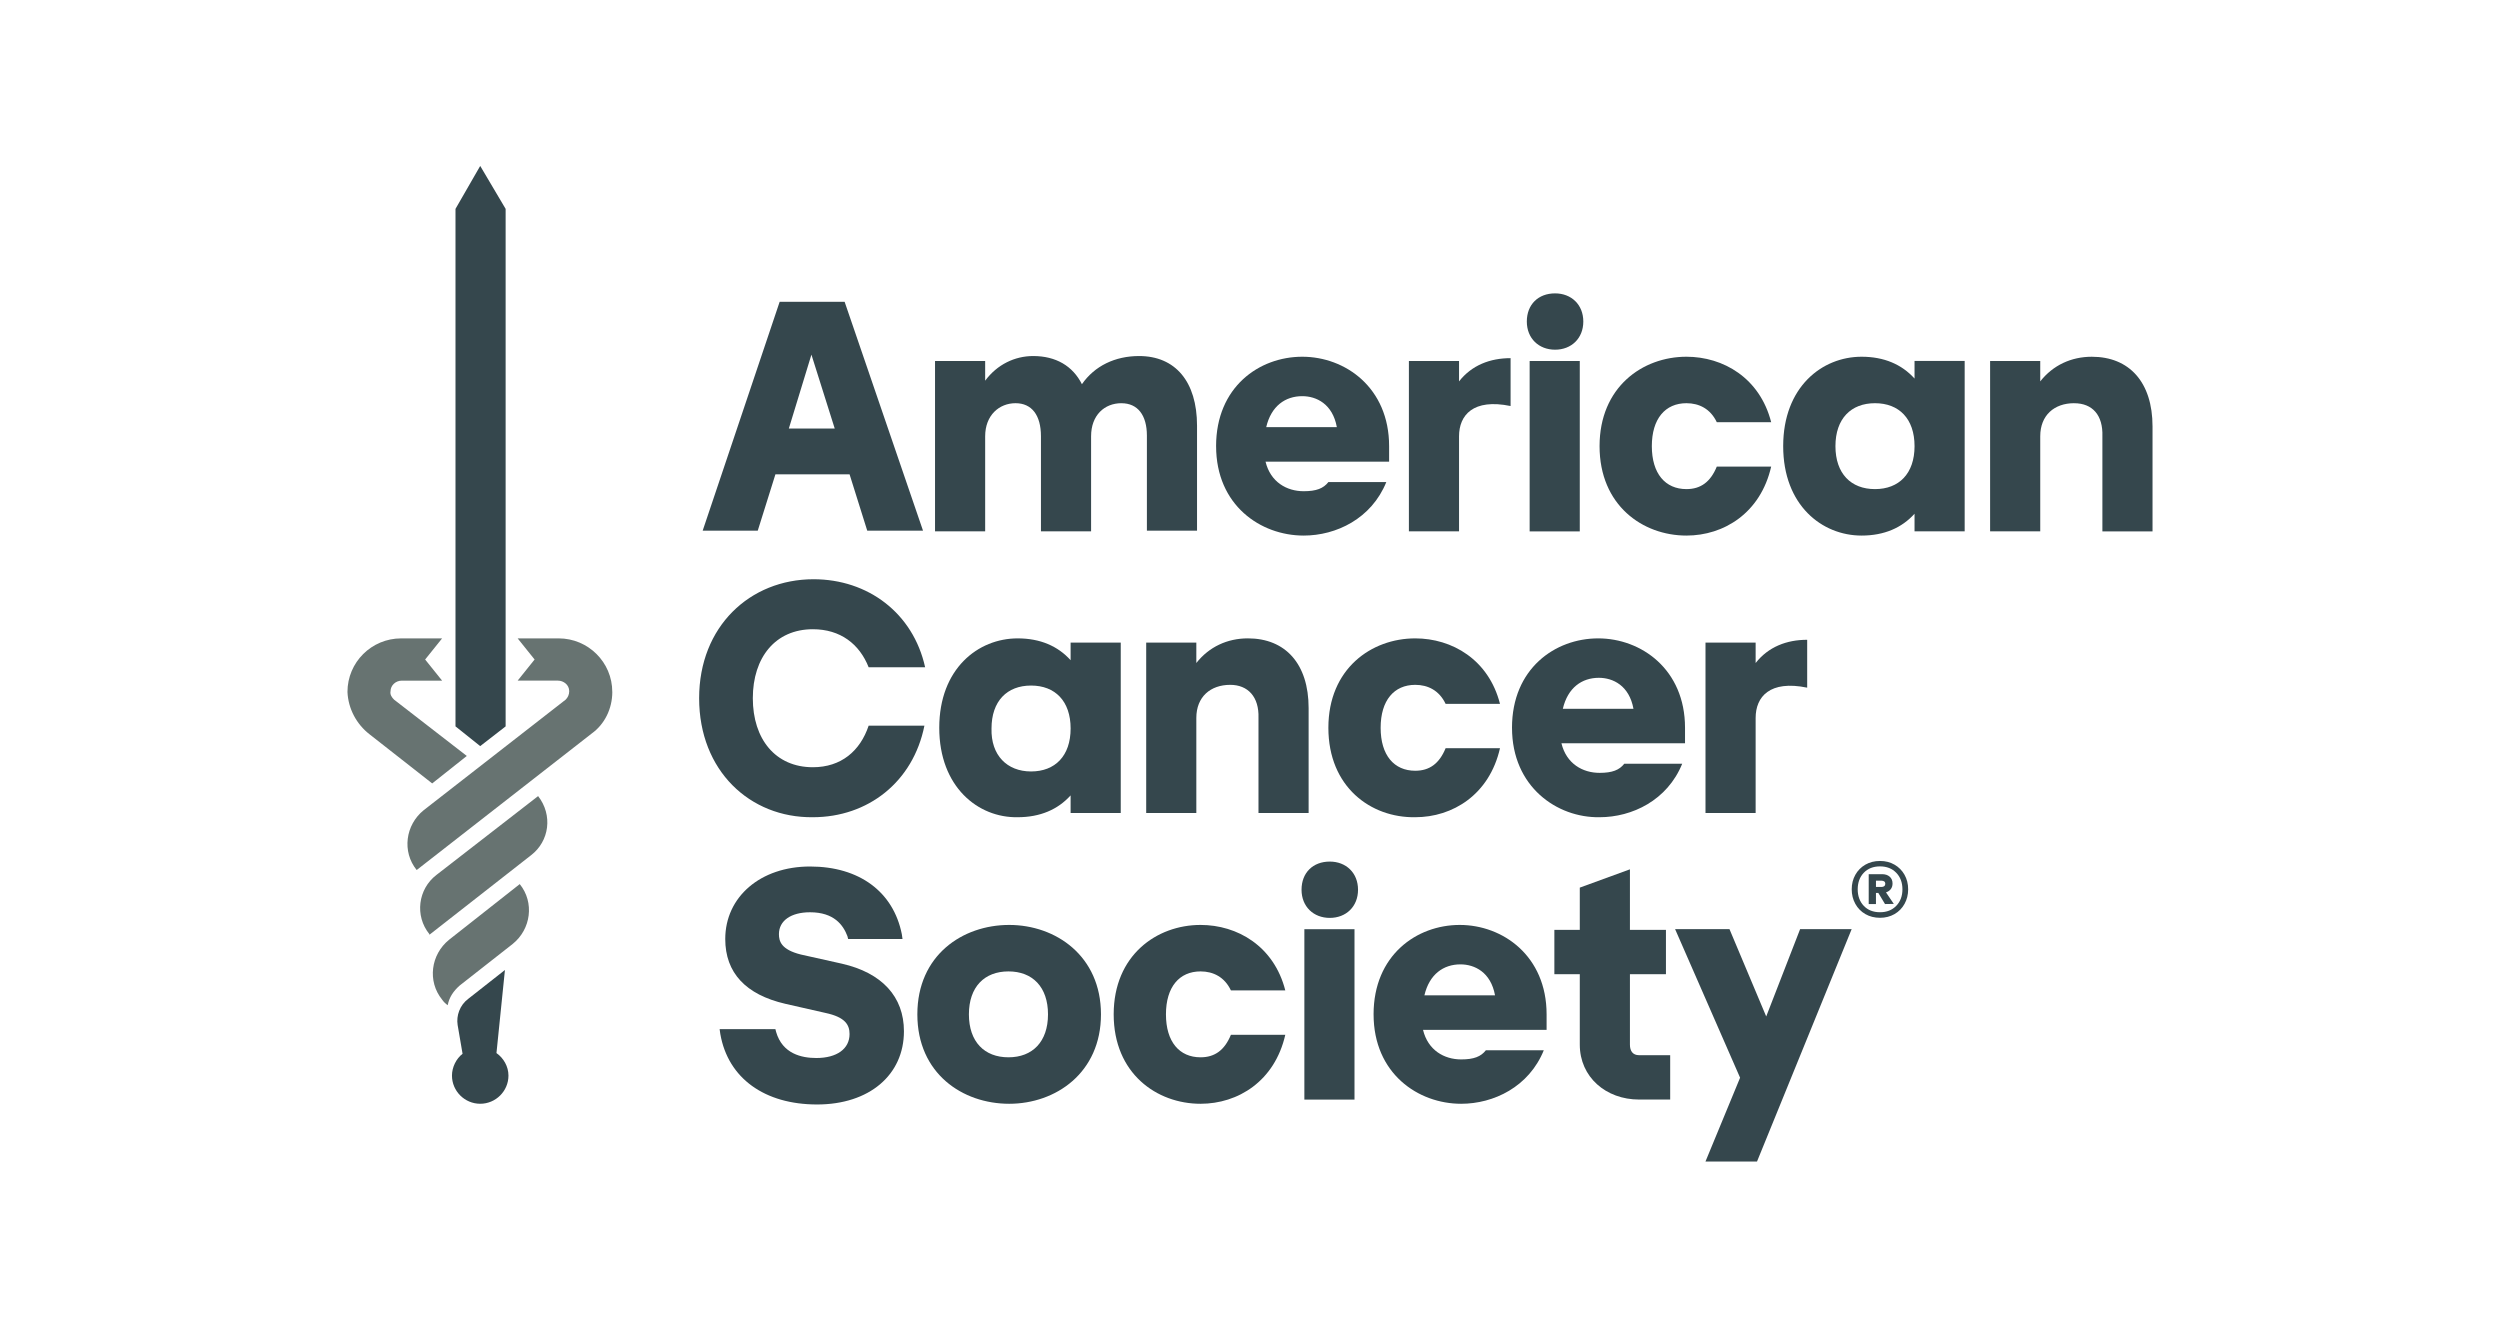 <svg width="452" height="240" viewBox="0 0 452 240" fill="none" xmlns="http://www.w3.org/2000/svg">
<path d="M140.961 54.569H152.709L166.88 95.941H156.795L153.602 85.758H140.196L137.003 95.941H127.045L140.961 54.569ZM150.92 77.484L146.706 64.118L142.62 77.484H150.92Z" fill="#35474D"/>
<path d="M202.758 72.899C199.693 72.899 197.269 75.064 197.269 78.881V96.066H188.204V78.881C188.204 75.062 186.545 72.899 183.607 72.899C180.67 72.899 178.118 75.064 178.118 78.881V96.066H169.053V65.263H178.118V68.828C180.289 65.899 183.48 64.372 186.8 64.372C190.886 64.372 193.951 66.154 195.61 69.464C197.909 66.154 201.61 64.372 205.953 64.372C212.466 64.372 216.424 68.955 216.424 76.975V95.944H207.359V78.758C207.359 75.067 205.7 72.904 202.763 72.904L202.758 72.899Z" fill="#35474D"/>
<path d="M219.869 80.665C219.869 69.971 227.658 64.497 235.447 64.497C243.236 64.497 251.152 70.098 251.152 80.665V83.466H228.809C229.702 87.158 232.64 88.812 235.705 88.812C238.004 88.812 239.28 88.303 240.173 87.158H250.644C247.962 93.778 241.579 96.832 235.705 96.832C227.916 96.832 219.872 91.359 219.872 80.665H219.869ZM241.702 77.227C240.937 73.026 237.999 71.627 235.445 71.627C232.38 71.627 229.827 73.408 228.932 77.227H241.7H241.702Z" fill="#35474D"/>
<path d="M254.729 65.263H263.794V68.955C266.093 66.026 269.411 64.754 273.114 64.754V73.41C266.346 72.011 263.794 75.064 263.794 78.883V96.068H254.729V65.263Z" fill="#35474D"/>
<path d="M281.156 53.042C284.093 53.042 286.262 55.08 286.262 58.134C286.262 61.187 284.091 63.225 281.156 63.225C278.221 63.225 276.049 61.187 276.049 58.134C276.049 55.08 278.093 53.042 281.156 53.042ZM276.559 65.263H285.624V96.071H276.559V65.263Z" fill="#35474D"/>
<path d="M289.201 80.665C289.201 69.971 296.99 64.497 304.907 64.497C311.547 64.497 318.185 68.317 320.229 76.337H310.399C309.25 73.917 307.206 72.899 304.909 72.899C301.078 72.899 298.651 75.7 298.651 80.665C298.651 85.629 301.078 88.43 304.909 88.43C307.464 88.43 309.25 87.158 310.399 84.356H320.229C318.315 92.758 311.675 96.832 304.907 96.832C296.99 96.832 289.201 91.359 289.201 80.665Z" fill="#35474D"/>
<path d="M322.4 80.665C322.4 69.971 329.424 64.497 336.572 64.497C340.658 64.497 343.851 65.897 346.148 68.444V65.261H355.213V96.069H346.148V92.885C343.848 95.432 340.658 96.832 336.572 96.832C329.421 96.832 322.4 91.359 322.4 80.665ZM338.999 88.43C343.34 88.43 346.15 85.629 346.15 80.665C346.15 75.7 343.34 72.899 338.999 72.899C334.658 72.899 331.848 75.7 331.848 80.665C331.848 85.629 334.658 88.43 338.999 88.43Z" fill="#35474D"/>
<path d="M375.003 72.899C371.428 72.899 368.876 75.064 368.876 78.881V96.066H359.811V65.263H368.876V68.955C371.175 66.026 374.493 64.5 378.196 64.5C384.964 64.5 389.177 69.082 389.177 77.102V96.071H380.112V78.886C380.24 75.067 378.326 72.904 375.006 72.904L375.003 72.899Z" fill="#35474D"/>
<path d="M126.404 126.24C126.404 113.256 135.597 104.727 147.089 104.727C156.92 104.727 165.091 110.836 167.263 120.64H157.05C155.391 116.439 151.943 113.765 146.964 113.765C140.196 113.765 136.11 118.856 136.11 126.24C136.11 133.624 140.196 138.715 146.964 138.715C152.07 138.715 155.518 135.787 157.05 131.204H167.135C165.091 141.387 156.922 147.753 146.961 147.753C135.597 147.88 126.404 139.351 126.404 126.24Z" fill="#35474D"/>
<path d="M169.818 131.586C169.818 120.892 176.842 115.419 183.99 115.419C188.076 115.419 191.269 116.818 193.566 119.365V116.182H202.631V146.99H193.566V143.807C191.266 146.354 188.076 147.753 183.99 147.753C176.839 147.88 169.818 142.28 169.818 131.586ZM186.417 139.479C190.758 139.479 193.568 136.677 193.568 131.713C193.568 126.749 190.758 123.948 186.417 123.948C182.076 123.948 179.266 126.749 179.266 131.713C179.139 136.55 182.076 139.479 186.417 139.479Z" fill="#35474D"/>
<path d="M222.425 123.82C218.85 123.82 216.297 125.986 216.297 129.802V146.987H207.232V116.18H216.297V119.872C218.597 116.943 221.915 115.416 225.618 115.416C232.386 115.416 236.599 119.999 236.599 128.019V146.987H227.534V129.802C227.662 125.983 225.62 123.82 222.427 123.82H222.425Z" fill="#35474D"/>
<path d="M240.17 131.586C240.17 120.892 247.959 115.419 255.875 115.419C262.516 115.419 269.154 119.238 271.198 127.258H261.367C260.219 124.838 258.175 123.82 255.878 123.82C252.047 123.82 249.62 126.622 249.62 131.586C249.62 136.55 252.047 139.351 255.878 139.351C258.432 139.351 260.219 138.079 261.367 135.278H271.198C269.284 143.68 262.643 147.753 255.875 147.753C247.831 147.88 240.17 142.28 240.17 131.586Z" fill="#35474D"/>
<path d="M273.369 131.586C273.369 120.892 281.158 115.419 288.947 115.419C296.736 115.419 304.652 121.019 304.652 131.586V134.387H282.309C283.202 138.079 286.14 139.733 289.205 139.733C291.504 139.733 292.78 139.224 293.673 138.079H304.144C301.462 144.7 295.079 147.753 289.205 147.753C281.543 147.88 273.372 142.28 273.372 131.586H273.369ZM295.33 128.148C294.564 123.948 291.627 122.548 289.072 122.548C286.007 122.548 283.455 124.329 282.559 128.148H295.327H295.33Z" fill="#35474D"/>
<path d="M308.354 116.182H317.419V119.874C319.718 116.945 323.036 115.673 326.739 115.673V124.329C319.971 122.93 317.419 125.983 317.419 129.802V146.987H308.354V116.18V116.182Z" fill="#35474D"/>
<path d="M165.857 183.395C165.857 172.701 174.029 167.228 182.456 167.228C190.883 167.228 199.055 172.828 199.055 183.395C199.055 193.962 190.883 199.563 182.456 199.563C174.029 199.563 165.857 194.09 165.857 183.395ZM182.329 191.161C186.67 191.161 189.479 188.36 189.479 183.395C189.479 178.431 186.67 175.63 182.329 175.63C177.987 175.63 175.178 178.431 175.178 183.395C175.178 188.36 177.987 191.161 182.329 191.161Z" fill="#35474D"/>
<path d="M201.354 183.395C201.354 172.701 209.142 167.228 217.059 167.228C223.699 167.228 230.337 171.047 232.382 179.067H222.551C221.402 176.648 219.358 175.63 217.061 175.63C213.231 175.63 210.804 178.431 210.804 183.395C210.804 188.36 213.231 191.161 217.061 191.161C219.616 191.161 221.402 189.889 222.551 187.087H232.382C230.467 195.489 223.827 199.563 217.059 199.563C209.142 199.563 201.354 194.089 201.354 183.395Z" fill="#35474D"/>
<path d="M240.425 155.773C243.362 155.773 245.532 157.811 245.532 160.865C245.532 163.918 243.36 165.956 240.425 165.956C237.49 165.956 235.318 163.918 235.318 160.865C235.318 157.811 237.36 155.773 240.425 155.773ZM235.829 167.994H244.894V198.802H235.829V167.994Z" fill="#35474D"/>
<path d="M248.342 183.395C248.342 172.701 256.131 167.228 263.92 167.228C271.709 167.228 279.625 172.828 279.625 183.395V186.197H257.282C258.175 189.889 261.112 191.543 264.177 191.543C266.477 191.543 267.753 191.034 268.646 189.889H279.117C276.435 196.509 270.052 199.563 264.177 199.563C256.388 199.563 248.344 194.089 248.344 183.395H248.342ZM270.302 179.958C269.537 175.757 266.599 174.358 264.045 174.358C260.98 174.358 258.428 176.139 257.532 179.958H270.3H270.302Z" fill="#35474D"/>
<path d="M314.608 194.853L302.86 167.992H312.691L319.331 183.777L325.459 167.992H334.779L317.67 210H308.35L314.608 194.851V194.853Z" fill="#35474D"/>
<path d="M152.196 174.23L144.79 172.576C141.214 171.686 140.831 170.157 140.831 168.885C140.831 166.465 143.003 164.938 146.449 164.938C150.79 164.938 152.449 167.231 153.217 169.266L153.344 169.775H163.175L163.047 168.885C161.516 161.246 155.386 156.664 146.449 156.664C137.511 156.664 131.126 162.137 131.126 169.775C131.126 175.884 134.829 179.831 141.98 181.487L149.258 183.141C152.834 183.904 153.599 185.306 153.599 186.96C153.599 189.634 151.3 191.288 147.599 191.288C144.917 191.288 141.472 190.525 140.321 186.578L140.193 186.07H130.107L130.235 186.96C131.639 194.98 138.279 199.69 147.727 199.69C157.175 199.69 163.432 194.344 163.432 186.451C163.432 180.212 159.474 175.884 152.196 174.23Z" fill="#35474D"/>
<path d="M296.35 190.779C295.201 190.779 294.691 190.016 294.691 188.871V176.141H301.203V168.121H294.691V157.173L285.626 160.483V168.121H281.029V176.141H285.626V188.871C285.626 194.726 290.35 198.799 296.352 198.799H301.969V190.779H296.352H296.35Z" fill="#35474D"/>
<path d="M97.29 143.934L78.905 158.19C75.585 160.737 74.947 165.574 77.629 168.885V169.012L96.014 154.626C99.334 152.079 99.972 147.369 97.29 143.932V143.934Z" fill="#677371"/>
<path d="M81.202 169.902C77.882 172.576 77.243 177.413 79.926 180.724C80.181 181.105 80.564 181.487 80.947 181.742C81.202 180.342 81.967 179.195 83.118 178.177L92.694 170.666C96.014 167.992 96.652 163.155 93.97 159.844L81.202 169.9V169.902Z" fill="#677371"/>
<path d="M110.7 125.093C110.7 119.747 106.359 115.419 100.997 115.419H93.591L96.656 119.238L93.591 123.057H100.87C101.89 123.057 102.914 123.82 102.914 124.965C102.914 125.601 102.658 126.11 102.276 126.492L76.612 146.478C73.292 149.153 72.654 153.99 75.336 157.3L107.002 132.604C109.301 130.95 110.705 128.148 110.705 125.093H110.7Z" fill="#677371"/>
<path d="M66.776 132.731L78.14 141.642L84.398 136.677L71.247 126.494C70.864 126.113 70.481 125.604 70.609 124.968C70.609 123.95 71.502 123.059 72.653 123.059H79.931L76.866 119.24L79.931 115.421H72.525C67.163 115.421 62.822 119.749 62.822 125.095C62.95 128.151 64.481 130.95 66.781 132.733L66.776 132.731Z" fill="#677371"/>
<path d="M86.822 30L82.353 37.766V131.331L86.822 134.896L91.418 131.331V37.766L86.822 30Z" fill="#35474D"/>
<path d="M89.761 190.398L91.292 175.375L84.652 180.594C83.121 181.739 82.48 183.65 82.738 185.304L83.631 190.523C82.483 191.413 81.717 192.942 81.717 194.469C81.717 197.27 84.016 199.56 86.823 199.56C89.631 199.56 91.93 197.268 91.93 194.469C91.93 192.815 91.037 191.286 89.759 190.395L89.761 190.398Z" fill="#35474D"/>
<path d="M342.526 156.329C343.298 156.772 343.903 157.385 344.34 158.162C344.778 158.94 344.995 159.816 344.995 160.787C344.995 161.757 344.778 162.636 344.34 163.423C343.903 164.21 343.298 164.825 342.526 165.27C341.753 165.713 340.878 165.937 339.905 165.937C338.931 165.937 338.031 165.716 337.26 165.27C336.488 164.827 335.883 164.212 335.446 163.423C335.008 162.636 334.791 161.757 334.791 160.787C334.791 159.816 335.008 158.94 335.446 158.162C335.883 157.385 336.488 156.772 337.26 156.329C338.033 155.886 338.915 155.662 339.905 155.662C340.895 155.662 341.753 155.884 342.526 156.329ZM342.84 163.777C343.587 163.006 343.96 162.01 343.96 160.787C343.96 159.564 343.587 158.567 342.84 157.797C342.093 157.027 341.115 156.642 339.905 156.642C338.695 156.642 337.7 157.029 336.97 157.797C336.24 158.567 335.873 159.564 335.873 160.787C335.873 162.01 336.24 163.006 336.97 163.777C337.7 164.547 338.678 164.931 339.905 164.931C341.131 164.931 342.093 164.547 342.84 163.777ZM341.857 160.749C341.646 161.025 341.356 161.223 340.987 161.34L342.398 163.426L340.81 163.451L339.6 161.442H339.172V163.451H337.863V158.051H340.281C340.852 158.051 341.309 158.202 341.654 158.504C341.999 158.805 342.171 159.215 342.171 159.734C342.171 160.137 342.065 160.473 341.857 160.751V160.749ZM339.175 160.36H340.207C340.392 160.36 340.548 160.311 340.673 160.21C340.798 160.108 340.862 159.967 340.862 159.783C340.862 159.599 340.798 159.46 340.673 159.368C340.548 159.277 340.392 159.229 340.207 159.229H339.175V160.36Z" fill="#35474D"/>
</svg>

